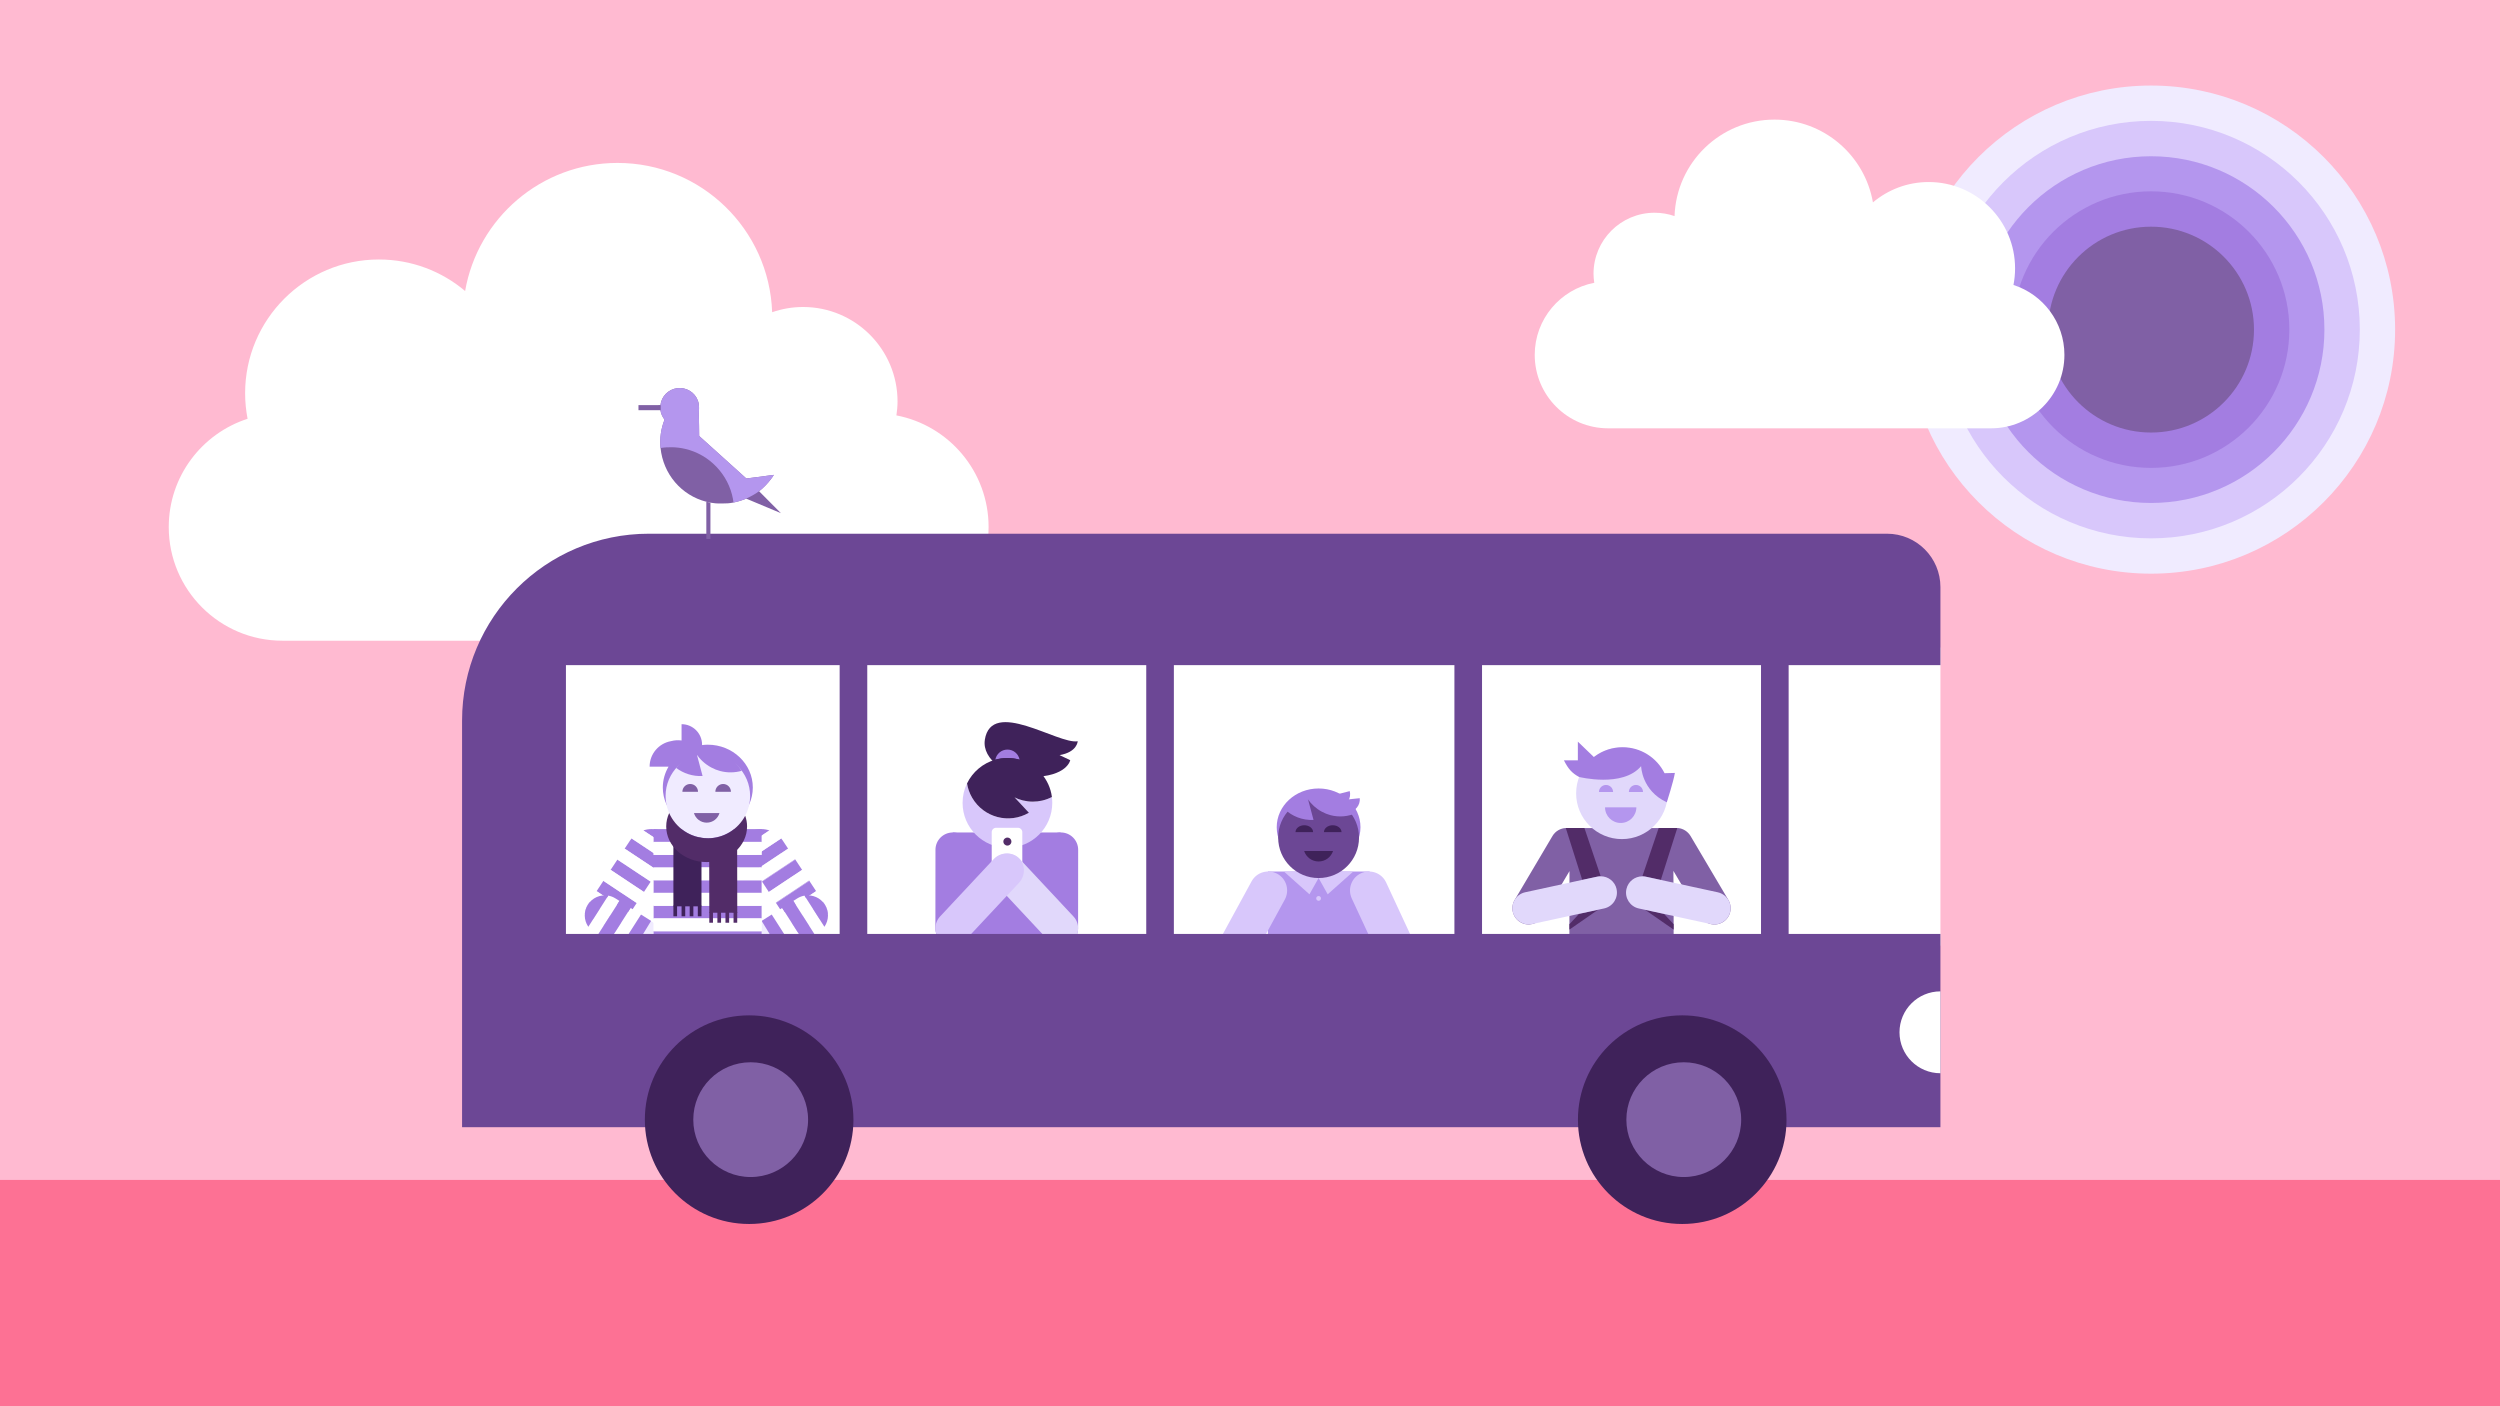 <?xml version="1.0" encoding="UTF-8"?>
<svg id="Lager_1" data-name="Lager 1" xmlns="http://www.w3.org/2000/svg" xmlns:xlink="http://www.w3.org/1999/xlink" viewBox="0 0 640 360">
  <defs>
    <style>
      .cls-1 {
        fill: none;
      }

      .cls-2 {
        fill: #f0ebff;
      }

      .cls-3 {
        fill: #d8c7fb;
      }

      .cls-4 {
        fill: #b496ee;
      }

      .cls-5 {
        fill: #522c68;
      }

      .cls-6 {
        fill: #6c4795;
      }

      .cls-7 {
        fill: #3f225a;
      }

      .cls-8 {
        fill: #a37de1;
      }

      .cls-9 {
        fill: #fd7194;
      }

      .cls-10 {
        fill: #8060a5;
      }

      .cls-11 {
        clip-path: url(#clippath-3);
      }

      .cls-12 {
        clip-path: url(#clippath-4);
      }

      .cls-13 {
        fill: #fff;
      }

      .cls-14 {
        fill: #e1d8fb;
      }

      .cls-15 {
        fill: #ffbad1;
      }

      .cls-16 {
        clip-path: url(#clippath);
      }
    </style>
    <clipPath id="clippath">
      <path class="cls-1" d="M327.21,214.43c0,5.72,4.63,10.35,10.35,10.35s10.35-4.63,10.35-10.35-4.63-11.67-10.35-11.67-10.35,5.96-10.35,11.67"/>
    </clipPath>
    <clipPath id="clippath-3">
      <rect class="cls-1" x="341.72" y="204.64" width="6.56" height="3.28" transform="translate(709.37 376.03) rotate(174.1)"/>
    </clipPath>
    <clipPath id="clippath-4">
      <rect class="cls-1" x="339.48" y="203.26" width="6.56" height="3.28" transform="translate(725.68 318.22) rotate(165.61)"/>
    </clipPath>
  </defs>
  <rect class="cls-15" width="640" height="360"/>
  <rect class="cls-9" y="302.06" width="640" height="57.94"/>
  <g>
    <circle class="cls-2" cx="550.67" cy="84.38" r="62.48"/>
    <circle class="cls-3" cx="550.67" cy="84.38" r="53.44"/>
    <circle class="cls-4" cx="550.67" cy="84.38" r="44.38"/>
    <circle class="cls-8" cx="550.67" cy="84.38" r="35.4"/>
    <circle class="cls-10" cx="550.67" cy="84.38" r="26.35"/>
  </g>
  <path class="cls-13" d="M229.48,106.35c.17-1.17.29-2.35.29-3.57,0-13.36-10.83-24.19-24.19-24.19-2.78,0-5.42.48-7.91,1.34-.75-21.24-18.17-38.22-39.59-38.22-19.55,0-35.78,14.17-39.01,32.79-5.96-5.03-13.66-8.07-22.08-8.07-18.9,0-34.24,15.34-34.24,34.24,0,2.25.23,4.43.63,6.54-11.7,3.78-20.18,14.75-20.18,27.71,0,16.06,13.03,29.1,29.09,29.1h151.69c16.06,0,29.1-13.04,29.1-29.1,0-14.19-10.16-26-23.6-28.58"/>
  <path class="cls-13" d="M408.14,72.39c-8.68,1.67-15.25,9.29-15.25,18.46,0,10.38,8.42,18.8,18.8,18.8h98.01c10.38,0,18.79-8.42,18.79-18.8,0-8.37-5.48-15.46-13.04-17.9.26-1.37.41-2.77.41-4.23,0-12.21-9.91-22.12-22.12-22.12-5.44,0-10.41,1.97-14.27,5.21-2.09-12.03-12.58-21.19-25.21-21.19-13.84,0-25.1,10.97-25.58,24.7-1.61-.56-3.31-.86-5.11-.86-8.63,0-15.63,7-15.63,15.63,0,.78.08,1.55.19,2.3"/>
  <g>
    <rect class="cls-13" x="138.45" y="165.76" width="358.3" height="76.33"/>
    <g>
      <rect class="cls-4" x="324.58" y="223.11" width="26.04" height="45.4"/>
      <path class="cls-3" d="M314.58,251.29c-.8,0-1.6-.2-2.32-.59-1.13-.61-1.97-1.65-2.33-2.89-.36-1.23-.22-2.56.39-3.69l10.08-18.49c.62-1.13,1.65-1.97,2.89-2.33,1.23-.36,2.56-.22,3.69.39s1.97,1.65,2.33,2.89c.36,1.23.22,2.56-.39,3.69l-10.08,18.49c-.62,1.13-1.65,1.97-2.89,2.33-.45.13-.91.2-1.37.2Z"/>
      <path class="cls-3" d="M358.26,249.62c-.56,0-1.13-.1-1.67-.29-1.21-.44-2.19-1.34-2.73-2.51l-7.81-16.82c-.54-1.17-.6-2.5-.15-3.71.44-1.21,1.34-2.19,2.51-2.73,1.17-.54,2.5-.6,3.71-.16,1.21.44,2.19,1.34,2.73,2.51l7.81,16.82c.54,1.17.6,2.5.15,3.71-.44,1.21-1.34,2.19-2.51,2.73-.65.3-1.34.45-2.04.45Z"/>
      <polygon class="cls-3" points="337.56 224.78 335.22 228.94 328.68 223.11 337.56 223.11 337.56 224.78"/>
      <polygon class="cls-3" points="337.56 224.78 339.89 228.94 346.44 223.11 337.56 223.11 337.56 224.78"/>
      <path class="cls-8" d="M326.84,211.77c0,5.48,4.8,9.93,10.72,9.93s10.72-4.44,10.72-9.93-4.8-9.92-10.72-9.92-10.72,4.44-10.72,9.92"/>
      <path class="cls-6" d="M327.21,214.43c0,5.72,4.63,10.35,10.35,10.35s10.35-4.63,10.35-10.35-4.63-10.35-10.35-10.35-10.35,4.63-10.35,10.35"/>
      <g class="cls-16">
        <path class="cls-8" d="M334.73,204.49c.92,1.35,2.15,2.49,3.66,3.31.71.38,1.43.67,2.17.87,4.54,1.22,9.45-.93,11.7-5.45l-6.22-4.55c-.28-5.91-5.1-10.46-10.78-10.17-5.68.29-10.06,5.31-9.78,11.22.28,5.91,5.1,10.46,10.78,10.18l-1.38-5.17"/>
      </g>
      <g>
        <path class="cls-7" d="M338.93,213.02c0-.97,1.01-1.76,2.25-1.76s2.25.79,2.25,1.76"/>
        <path class="cls-7" d="M331.65,213.02c0-.97,1.01-1.76,2.25-1.76s2.25.79,2.25,1.76"/>
      </g>
      <path class="cls-7" d="M333.86,217.85c.5,1.56,1.97,2.69,3.7,2.69s3.19-1.13,3.7-2.69h-7.39Z"/>
      <path class="cls-3" d="M338.17,229.99c0,.34-.27.61-.61.61s-.61-.27-.61-.61.27-.61.61-.61.61.27.61.61Z"/>
      <g class="cls-11">
        <path class="cls-8" d="M341.57,204.99c.19,1.8,1.8,3.11,3.6,2.93,1.8-.19,3.11-1.8,2.93-3.6-.19-1.8-1.8-3.11-3.6-2.93-1.8.19-3.11,1.8-2.93,3.6Z"/>
      </g>
      <g class="cls-12">
        <path class="cls-8" d="M339.18,204.13c.45,1.76,2.24,2.81,3.99,2.36,1.76-.45,2.81-2.24,2.36-3.99-.45-1.76-2.24-2.81-3.99-2.36-1.76.45-2.81,2.24-2.36,3.99Z"/>
      </g>
    </g>
    <g>
      <g>
        <path class="cls-8" d="M181.21,190.64c-.5,0-.99.04-1.48.1,0-.03,0-.07,0-.1,0-2.9-2.35-5.25-5.25-5.25v4.17c-.92-.13-1.83-.06-2.69.17-3.12.55-5.49,3.26-5.49,6.53h4.85c-.93,1.58-1.47,3.4-1.47,5.34,0,6.05,5.16,10.96,11.52,10.96s11.52-4.91,11.52-10.96-5.16-10.96-11.52-10.96Z"/>
        <g>
          <g>
            <path class="cls-8" d="M194.89,212.24c-3.47,0-6.31,2.69-6.56,6.09l8.65-5.74c-.66-.22-1.36-.35-2.09-.35Z"/>
            <path class="cls-8" d="M200.41,215.21c-.13-.2-.28-.39-.43-.57l-10.92,7.25c.5.96,1.23,1.78,2.12,2.39l10.58-7.02-1.35-2.04Z"/>
            <polygon class="cls-8" points="203.6 220.05 195.09 225.7 196.82 228.35 205.34 222.69 203.6 220.05"/>
            <polygon class="cls-8" points="207.19 225.5 198.66 231.16 200.39 233.8 208.93 228.14 207.19 225.5"/>
            <path class="cls-3" d="M211.14,231.48l-.36-.54-8.55,5.67.32.49c.51.79,1.21,1.38,1.99,1.77l7.41-4.92c-.06-.85-.32-1.71-.82-2.47Z"/>
            <path class="cls-13" d="M197.1,212.63l-8.78,5.82c0,.12-.02.25-.02.37,0,1.07.26,2.07.71,2.96l10.91-7.24c-.75-.87-1.72-1.53-2.82-1.92Z"/>
            <path class="cls-13" d="M196.97,212.59l-8.65,5.74s0,.08,0,.12l8.78-5.82s-.08-.03-.12-.04Z"/>
            <path class="cls-13" d="M199.91,214.56l-10.91,7.24s.03.06.04.09l10.92-7.25s-.04-.05-.06-.08Z"/>
            <path class="cls-13" d="M201.81,217.33l-10.55,7c1.04.69,2.28,1.09,3.62,1.09h.01l.13.2,8.51-5.65-1.74-2.64Z"/>
            <path class="cls-13" d="M201.75,217.25l-10.58,7.02s.06.04.09.06l10.55-7-.05-.08Z"/>
            <polygon class="cls-8" points="203.55 219.97 195.03 225.62 195.09 225.7 203.6 220.05 203.55 219.97"/>
            <polygon class="cls-13" points="205.4 222.77 196.87 228.43 198.61 231.07 207.14 225.41 205.4 222.77"/>
            <polygon class="cls-13" points="205.34 222.69 196.82 228.35 196.87 228.43 205.4 222.77 205.34 222.69"/>
            <polygon class="cls-8" points="207.14 225.41 198.61 231.07 198.66 231.16 207.19 225.5 207.14 225.41"/>
            <polygon class="cls-13" points="208.99 228.22 200.45 233.89 202.18 236.53 210.73 230.86 208.99 228.22"/>
            <polygon class="cls-13" points="208.93 228.14 200.39 233.8 200.45 233.89 208.99 228.22 208.93 228.14"/>
            <polygon class="cls-3" points="210.73 230.86 202.18 236.53 202.23 236.61 210.78 230.94 210.73 230.86"/>
            <path class="cls-13" d="M209.65,238.58c1.57-1.03,2.38-2.77,2.31-4.51l-7.31,4.85c1.56.74,3.45.68,5-.34Z"/>
            <path class="cls-13" d="M204.55,238.87s.07.03.1.05l7.31-4.85s0-.08,0-.12l-7.41,4.92Z"/>
          </g>
          <polygon class="cls-2" points="195.17 235.72 188.81 239.74 186.19 241.4 196.85 246.78 200.51 244.48 195.17 235.72"/>
          <g>
            <path class="cls-13" d="M204.09,230l-1.01.64,5.52,8.65.97-.62c.6-.38,1.1-.87,1.48-1.42l-5.09-7.97c-.65.11-1.28.35-1.87.72Z"/>
            <path class="cls-8" d="M211.17,231.6c-1.12-1.78-3.15-2.62-5.1-2.33-.04,0-.07,0-.11.02l5.09,7.97s.04-.06.06-.09c1.08-1.63,1.17-3.8.06-5.56Z"/>
            <polygon class="cls-13" points="197.56 234.12 203.08 242.77 205.76 241.08 200.24 232.43 197.56 234.12"/>
            <g>
              <polygon class="cls-8" points="203.08 230.64 202.99 230.69 200.32 232.38 200.24 232.43 205.76 241.08 205.84 241.03 208.51 239.34 208.6 239.29 203.08 230.64"/>
              <polygon class="cls-8" points="197.56 234.12 197.48 234.17 194.98 235.75 200.32 244.51 203 242.82 203.08 242.77 197.56 234.12"/>
            </g>
          </g>
        </g>
        <g>
          <g>
            <path class="cls-8" d="M166.78,212.24c3.47,0,6.31,2.69,6.56,6.09l-8.65-5.74c.66-.22,1.36-.35,2.09-.35Z"/>
            <path class="cls-8" d="M161.26,215.21c.13-.2.28-.39.43-.57l10.92,7.25c-.5.96-1.23,1.78-2.12,2.39l-10.58-7.02,1.35-2.04Z"/>
            <polygon class="cls-8" points="158.06 220.05 166.58 225.7 164.84 228.35 156.32 222.69 158.06 220.05"/>
            <polygon class="cls-8" points="154.47 225.5 163 231.16 161.27 233.8 152.73 228.14 154.47 225.5"/>
            <path class="cls-3" d="M150.53,231.48l.36-.54,8.55,5.67-.32.49c-.51.79-1.21,1.38-1.99,1.77l-7.41-4.92c.06-.85.32-1.71.82-2.47Z"/>
            <path class="cls-13" d="M164.57,212.63l8.78,5.82c0,.12.02.25.02.37,0,1.07-.26,2.07-.71,2.96l-10.91-7.24c.75-.87,1.72-1.53,2.82-1.92Z"/>
            <path class="cls-13" d="M164.69,212.59l8.65,5.74s0,.08,0,.12l-8.78-5.82s.08-.03.12-.04Z"/>
            <path class="cls-13" d="M161.75,214.56l10.91,7.24s-.03.06-.04.09l-10.92-7.25s.04-.05.06-.08Z"/>
            <path class="cls-13" d="M159.86,217.33l10.55,7c-1.04.69-2.28,1.09-3.62,1.09h-.01l-.13.2-8.51-5.65,1.74-2.64Z"/>
            <path class="cls-13" d="M159.91,217.25l10.58,7.02s-.06.04-.09.06l-10.55-7,.05-.08Z"/>
            <polygon class="cls-13" points="158.12 219.97 166.63 225.62 166.58 225.7 158.06 220.05 158.12 219.97"/>
            <polygon class="cls-13" points="156.27 222.77 164.79 228.43 163.06 231.07 154.53 225.41 156.27 222.77"/>
            <polygon class="cls-13" points="156.32 222.69 164.84 228.35 164.79 228.43 156.27 222.77 156.32 222.69"/>
            <polygon class="cls-13" points="154.53 225.41 163.06 231.07 163 231.16 154.47 225.5 154.53 225.41"/>
            <polygon class="cls-13" points="152.68 228.22 161.22 233.89 159.48 236.53 150.94 230.86 152.68 228.22"/>
            <polygon class="cls-13" points="152.73 228.14 161.27 233.8 161.22 233.89 152.68 228.22 152.73 228.14"/>
            <polygon class="cls-3" points="150.94 230.86 159.48 236.53 159.43 236.61 150.88 230.94 150.94 230.86"/>
            <path class="cls-13" d="M152.01,238.58c-1.57-1.03-2.38-2.77-2.31-4.51l7.31,4.85c-1.56.74-3.45.68-5-.34Z"/>
            <path class="cls-13" d="M157.12,238.87s-.07.03-.1.05l-7.31-4.85s0-.08,0-.12l7.41,4.92Z"/>
          </g>
          <polygon class="cls-2" points="166.49 235.72 172.85 239.74 175.47 241.4 164.81 246.78 161.15 244.48 166.49 235.72"/>
          <g>
            <path class="cls-13" d="M157.57,230l1.01.64-5.52,8.65-.97-.62c-.6-.38-1.1-.87-1.48-1.42l5.09-7.97c.65.11,1.28.35,1.87.72Z"/>
            <path class="cls-8" d="M150.49,231.6c1.12-1.78,3.15-2.62,5.1-2.33.04,0,.07,0,.11.02l-5.09,7.97s-.04-.06-.06-.09c-1.08-1.63-1.17-3.8-.06-5.56Z"/>
            <polygon class="cls-13" points="164.1 234.12 158.58 242.77 155.91 241.08 161.43 232.43 164.1 234.12"/>
            <g>
              <polygon class="cls-8" points="158.59 230.64 158.67 230.69 161.34 232.38 161.43 232.43 155.91 241.08 155.82 241.03 153.15 239.34 153.06 239.29 158.59 230.64"/>
              <polygon class="cls-8" points="164.1 234.12 164.18 234.17 166.68 235.75 161.34 244.51 158.66 242.82 158.58 242.77 164.1 234.12"/>
            </g>
          </g>
        </g>
        <g>
          <g>
            <g>
              <rect class="cls-8" x="167.33" y="212.25" width="27.64" height="3.36"/>
              <rect class="cls-8" x="167.33" y="218.77" width="27.64" height="3.36"/>
              <rect class="cls-8" x="167.33" y="225.29" width="27.64" height="3.36"/>
              <rect class="cls-8" x="167.33" y="231.81" width="27.64" height="3.36"/>
              <rect class="cls-8" x="167.33" y="238.34" width="27.64" height="3.36"/>
              <rect class="cls-8" x="167.33" y="244.86" width="27.64" height="3.36"/>
              <rect class="cls-8" x="167.33" y="251.38" width="27.64" height="3.36"/>
            </g>
            <g>
              <rect class="cls-13" x="167.28" y="215.51" width="27.74" height="3.36"/>
              <rect class="cls-13" x="167.28" y="222.03" width="27.74" height="3.36"/>
              <rect class="cls-13" x="167.28" y="228.55" width="27.74" height="3.36"/>
              <rect class="cls-13" x="167.28" y="235.08" width="27.74" height="3.36"/>
              <rect class="cls-13" x="167.28" y="241.6" width="27.74" height="3.36"/>
              <rect class="cls-13" x="167.28" y="248.12" width="27.74" height="3.36"/>
            </g>
          </g>
          <polyline class="cls-1" points="167.38 254.73 194.92 254.73 194.92 212.24 188.87 212.24 188.89 212.17 172.95 212.17 172.98 212.24 167.38 212.24"/>
        </g>
        <rect class="cls-7" x="172.39" y="231.81" width=".94" height="2.76"/>
        <rect class="cls-7" x="174.48" y="231.81" width=".94" height="2.76"/>
        <rect class="cls-7" x="176.56" y="231.81" width=".94" height="2.76"/>
        <rect class="cls-7" x="178.64" y="231.81" width=".94" height="2.76"/>
        <path class="cls-2" d="M170.39,203.77c0,5.98,4.85,10.82,10.82,10.82s10.82-4.84,10.82-10.82-4.85-10.82-10.82-10.82-10.82,4.85-10.82,10.82"/>
        <path class="cls-8" d="M181.21,192.12c-3.24,0-6.14,1.83-8.13,4.46,1.9,1.42,4.26,2.21,6.78,2.08l-1.44-5.41-.16-.23c.96,1.41,2.25,2.61,3.83,3.46.74.4,1.5.7,2.27.9,1.84.49,3.74.45,5.52-.05-1.97-3.02-5.12-5.21-8.66-5.21Z"/>
        <path class="cls-10" d="M183.13,202.7c0-1.1.89-2,1.99-2s2,.89,2,2h-3.99Z"/>
        <path class="cls-10" d="M174.69,202.7c0-1.1.89-2,2-2s2,.89,2,2h-3.99Z"/>
        <g>
          <g>
            <polygon class="cls-5" points="188.74 233.67 181.58 233.66 181.55 216.58 188.71 216.64 188.74 233.67"/>
            <rect class="cls-5" x="181.58" y="233.45" width=".94" height="2.77"/>
            <rect class="cls-5" x="183.65" y="233.45" width=".94" height="2.77"/>
            <rect class="cls-5" x="185.72" y="233.45" width=".94" height="2.77"/>
            <rect class="cls-5" x="187.79" y="233.45" width=".94" height="2.77"/>
          </g>
          <polygon class="cls-7" points="179.58 232.02 172.39 232.02 172.39 214.34 179.58 214.49 179.58 232.02"/>
          <path class="cls-5" d="M181.21,214.59c-4.42,0-8.22-2.65-9.9-6.45-.49,1.06-.76,2.22-.76,3.43,0,5.04,4.63,9.12,10.35,9.12s10.35-4.08,10.35-9.12c0-.96-.17-1.88-.48-2.74-1.82,3.43-5.42,5.77-9.57,5.77Z"/>
        </g>
      </g>
      <path class="cls-10" d="M180.92,210.6c1.55,0,2.86-1.04,3.27-2.46h-6.54c.41,1.42,1.72,2.46,3.27,2.46Z"/>
    </g>
    <g>
      <path class="cls-10" d="M400.82,211.97h.02c-1.35.07-2.64.78-3.39,2.02l-9.68,16.37c-1.19,1.97-.55,4.53,1.42,5.71,1.97,1.19,4.53.55,5.71-1.42l6.89-11.65-.04,27.48h26.7v-15.92s-.06-11.62-.06-11.62l6.93,11.72c1.18,1.97,3.75,2.6,5.71,1.42,1.97-1.18,2.6-3.75,1.42-5.71l-9.68-16.37c-.7-1.15-1.88-1.88-3.13-2.02h-28.82Z"/>
      <path class="cls-5" d="M409.78,224.33l-4.17-12.36h-4.77l4.21,13.29,3.85-.83c.3-.06.59-.09.88-.09Z"/>
      <path class="cls-5" d="M421.32,224.43l3.85.83,4.22-13.29h-4.77l-4.17,12.36c.29,0,.58.03.88.09Z"/>
      <g>
        <polygon class="cls-5" points="401.77 236.59 401.77 237.98 409.08 232.91 404.23 233.96 401.77 236.59"/>
        <polygon class="cls-5" points="428.45 237.98 428.45 236.59 425.99 233.96 421.14 232.91 428.45 237.98"/>
        <path class="cls-14" d="M413.85,227.61c-.42-1.95-2.15-3.28-4.07-3.28-.29,0-.58.03-.88.09l-3.85.83-14.6,3.17c-2.25.49-3.67,2.71-3.19,4.95.49,2.25,2.71,3.67,4.95,3.19l12.01-2.61,4.85-1.05,1.59-.34c2.25-.49,3.67-2.7,3.18-4.95Z"/>
        <path class="cls-14" d="M439.76,228.43l-14.6-3.17-3.85-.83c-.3-.06-.59-.09-.88-.09-1.92,0-3.65,1.33-4.07,3.28-.49,2.25.94,4.47,3.18,4.95l1.59.34,4.85,1.05,12.01,2.61c2.25.49,4.47-.94,4.95-3.19.49-2.25-.94-4.46-3.19-4.95Z"/>
      </g>
      <g>
        <path class="cls-14" d="M426.93,203.09c0,6.47-5.25,11.72-11.72,11.72s-11.72-5.25-11.72-11.72,5.25-11.72,11.72-11.72,11.72,5.25,11.72,11.72"/>
        <path class="cls-8" d="M426.12,197.93c-1.97-3.94-6.04-6.64-10.74-6.64-2.61,0-5.03.83-7,2.25-.12.08-.35.26-.35.26l-4.1-3.94v4.78h-3.57c1.11,2.2,2.06,3.28,3.88,4.26,0,0,11.18,2.81,15.89-2.77,0,0,.09,6.25,6.57,9.26,0,0,1.74-5.41,2.07-7.52l-2.65.07Z"/>
        <path class="cls-4" d="M416.99,202.76c0-1,.81-1.81,1.81-1.81s1.81.81,1.81,1.81h-3.63Z"/>
        <path class="cls-4" d="M409.33,202.76c0-1,.81-1.81,1.81-1.81s1.81.81,1.81,1.81h-3.62Z"/>
        <path class="cls-4" d="M418.91,206.67c0,2.21-1.79,4.01-4.01,4.01s-4.01-1.79-4.01-4.01h8.01Z"/>
      </g>
    </g>
    <g>
      <path class="cls-8" d="M271.75,259.54v-35.32c0-6.14-.25-11.11-.25-11.11h-27.58s-.51,4.97-.51,11.11v35.32"/>
      <path class="cls-7" d="M252.12,189.4c-.8,5.01,5.83,9.55,11.84,9.51,9.24-.05,10.02-4.3,10.02-4.3l-2.73-1.3c4.56-.78,4.64-3.55,4.64-3.55-5,.86-22.07-11.17-23.78-.36"/>
      <path class="cls-3" d="M264.38,205.22c-1.75,0-3.4-.42-4.86-1.18l.24.12,3.63,3.9c-5.07,2.95-11.58,1.23-14.53-3.84-.68-1.16-1.1-2.4-1.31-3.66-.72,1.5-1.13,3.19-1.13,4.97,0,6.34,5.14,11.48,11.48,11.48s11.48-5.14,11.48-11.48c0-.51-.04-1.01-.1-1.5-.79.41-1.63.72-2.51.92-.77.18-1.57.27-2.39.27Z"/>
      <g>
        <path class="cls-8" d="M261.02,194.48c-.28-1.47-1.56-2.59-3.11-2.59s-2.84,1.12-3.11,2.59c.99-.28,2.03-.43,3.11-.43s2.12.15,3.11.43Z"/>
        <path class="cls-7" d="M261.02,194.48c-.99-.28-2.03-.43-3.11-.43s-2.12.15-3.11.43c-3.19.9-5.82,3.14-7.24,6.08.2,1.26.63,2.49,1.31,3.66,2.95,5.07,9.45,6.8,14.53,3.84l-3.63-3.9-.24-.12c1.46.75,3.11,1.18,4.86,1.18.82,0,1.62-.09,2.39-.27.88-.2,1.73-.52,2.51-.92-.6-4.59-3.91-8.32-8.26-9.55Z"/>
      </g>
      <path class="cls-13" d="M255.01,211.91h5.57c.63,0,1.13.51,1.13,1.13v10.51c0,.63-.51,1.13-1.13,1.13h-5.57c-.63,0-1.13-.51-1.13-1.13v-10.51c0-.63.51-1.13,1.13-1.13Z"/>
      <g>
        <path class="cls-8" d="M275.99,237.66c0,2.45-1.99,4.43-4.44,4.43-2.45,0-4.43-1.99-4.43-4.44l.02-20.11c0-2.45,1.99-4.43,4.44-4.43,2.45,0,4.43,1.99,4.43,4.44l-.02,20.11Z"/>
        <path class="cls-8" d="M248.33,237.66c0,2.45-1.99,4.43-4.44,4.43-2.45,0-4.44-1.99-4.43-4.44l.02-20.11c0-2.45,1.99-4.43,4.44-4.43,2.45,0,4.43,1.99,4.43,4.44l-.02,20.11Z"/>
        <path class="cls-14" d="M274.81,234.62c1.67,1.79,1.58,4.6-.21,6.27-1.79,1.67-4.6,1.58-6.27-.21l-13.73-14.69c-1.67-1.79-1.58-4.6.21-6.27,1.79-1.67,4.6-1.58,6.27.21l13.73,14.69Z"/>
        <path class="cls-3" d="M240.66,234.62c-1.67,1.79-1.58,4.6.21,6.27,1.79,1.67,4.6,1.58,6.27-.21l13.73-14.69c1.67-1.79,1.7-4.67-.09-6.35-1.79-1.67-4.72-1.5-6.39.29l-13.73,14.69Z"/>
      </g>
      <path class="cls-5" d="M256.86,215.44c0,.57.46,1.03,1.03,1.03s1.03-.46,1.03-1.03-.46-1.02-1.03-1.02-1.03.46-1.03,1.02"/>
    </g>
    <path class="cls-6" d="M496.75,170.26v-19.96c0-7.55-6.12-13.67-13.67-13.67H166.13c-26.42,0-47.84,21.42-47.84,47.84v104.1h378.46v-49.49H144.88v-68.81h351.87Z"/>
    <g>
      <path class="cls-7" d="M165.08,286.64c0,14.74,11.95,26.7,26.7,26.7s26.7-11.96,26.7-26.7-11.95-26.71-26.7-26.71-26.7,11.95-26.7,26.71"/>
      <path class="cls-10" d="M177.48,286.64c0,8.1,6.59,14.68,14.69,14.68s14.7-6.57,14.7-14.68-6.59-14.7-14.7-14.7-14.69,6.58-14.69,14.7"/>
    </g>
    <g>
      <path class="cls-7" d="M403.95,286.64c0,14.74,11.95,26.7,26.7,26.7s26.7-11.96,26.7-26.7-11.95-26.71-26.7-26.71-26.7,11.95-26.7,26.71"/>
      <path class="cls-10" d="M416.35,286.64c0,8.1,6.59,14.68,14.69,14.68s14.7-6.57,14.7-14.68-6.59-14.7-14.7-14.7-14.69,6.58-14.69,14.7"/>
    </g>
    <rect class="cls-6" x="450.82" y="165.76" width="7.07" height="78.82"/>
    <rect class="cls-6" x="372.33" y="165.76" width="7.07" height="78.82"/>
    <rect class="cls-6" x="293.44" y="165.76" width="7.07" height="78.82"/>
    <rect class="cls-6" x="214.95" y="165.76" width="7.07" height="78.82"/>
    <path class="cls-13" d="M496.75,274.75c-5.79,0-10.48-4.69-10.48-10.48s4.69-10.48,10.48-10.48v20.97Z"/>
  </g>
  <g>
    <path class="cls-10" d="M180.82,128.45v9.51s1.05,0,1.05,0v-9.28c-.35-.06-.71-.15-1.05-.23Z"/>
    <path class="cls-10" d="M186.34,128.85c.48-.03.95-.11,1.42-.2,1.13-.22,2.22-.57,3.28-1l8.87,3.72-5.59-5.62c1.09-.82,2.28-2.07,3.1-3.18.17-.23.51-.66.62-.9.02-.04.04-.06.03-.1l-6.92.91-.13-.02-11.99-10.81-.04-.1c.02-1.76-.07-3.52-.09-5.27,0-1.31.22-2.43-.23-3.69-.78-2.16-2.97-3.49-5.25-3.23s-4.14,2.12-4.35,4.39c-1.27,0-1.27,1.23,0,1.23.11.92.52,1.73,1.05,2.47-.91,2.26-1.27,4.82-1.02,7.25.68,6.63,5.29,12.12,11.77,13.76l1.05.23c.41.07.81.12,1.22.16.61.07,2.53.05,3.21,0Z"/>
    <path class="cls-4" d="M169.06,104.97c.11.92.52,1.73,1.05,2.47-.91,2.26-1.27,4.82-1.02,7.25,2.1-.33,4.23-.26,6.29.22,6.23,1.43,11.1,6.55,12.26,12.83.06.3.11.61.13.91,1.13-.22,2.22-.57,3.28-1l.05-.05c1.11-.51,2.26-1.12,3.23-1.85,1.09-.82,2.28-2.07,3.1-3.18.17-.23.51-.66.62-.9.02-.04.04-.06.03-.1l-6.92.91-.13-.02-11.99-10.81-.04-.1c.02-1.76-.07-3.52-.09-5.27,0-1.31.22-2.43-.23-3.69-.78-2.16-2.97-3.49-5.25-3.23s-4.14,2.12-4.35,4.39v1.23Z"/>
    <rect class="cls-10" x="163.45" y="103.7" width="5.64" height="1.3" transform="translate(332.54 208.71) rotate(-180)"/>
  </g>
</svg>